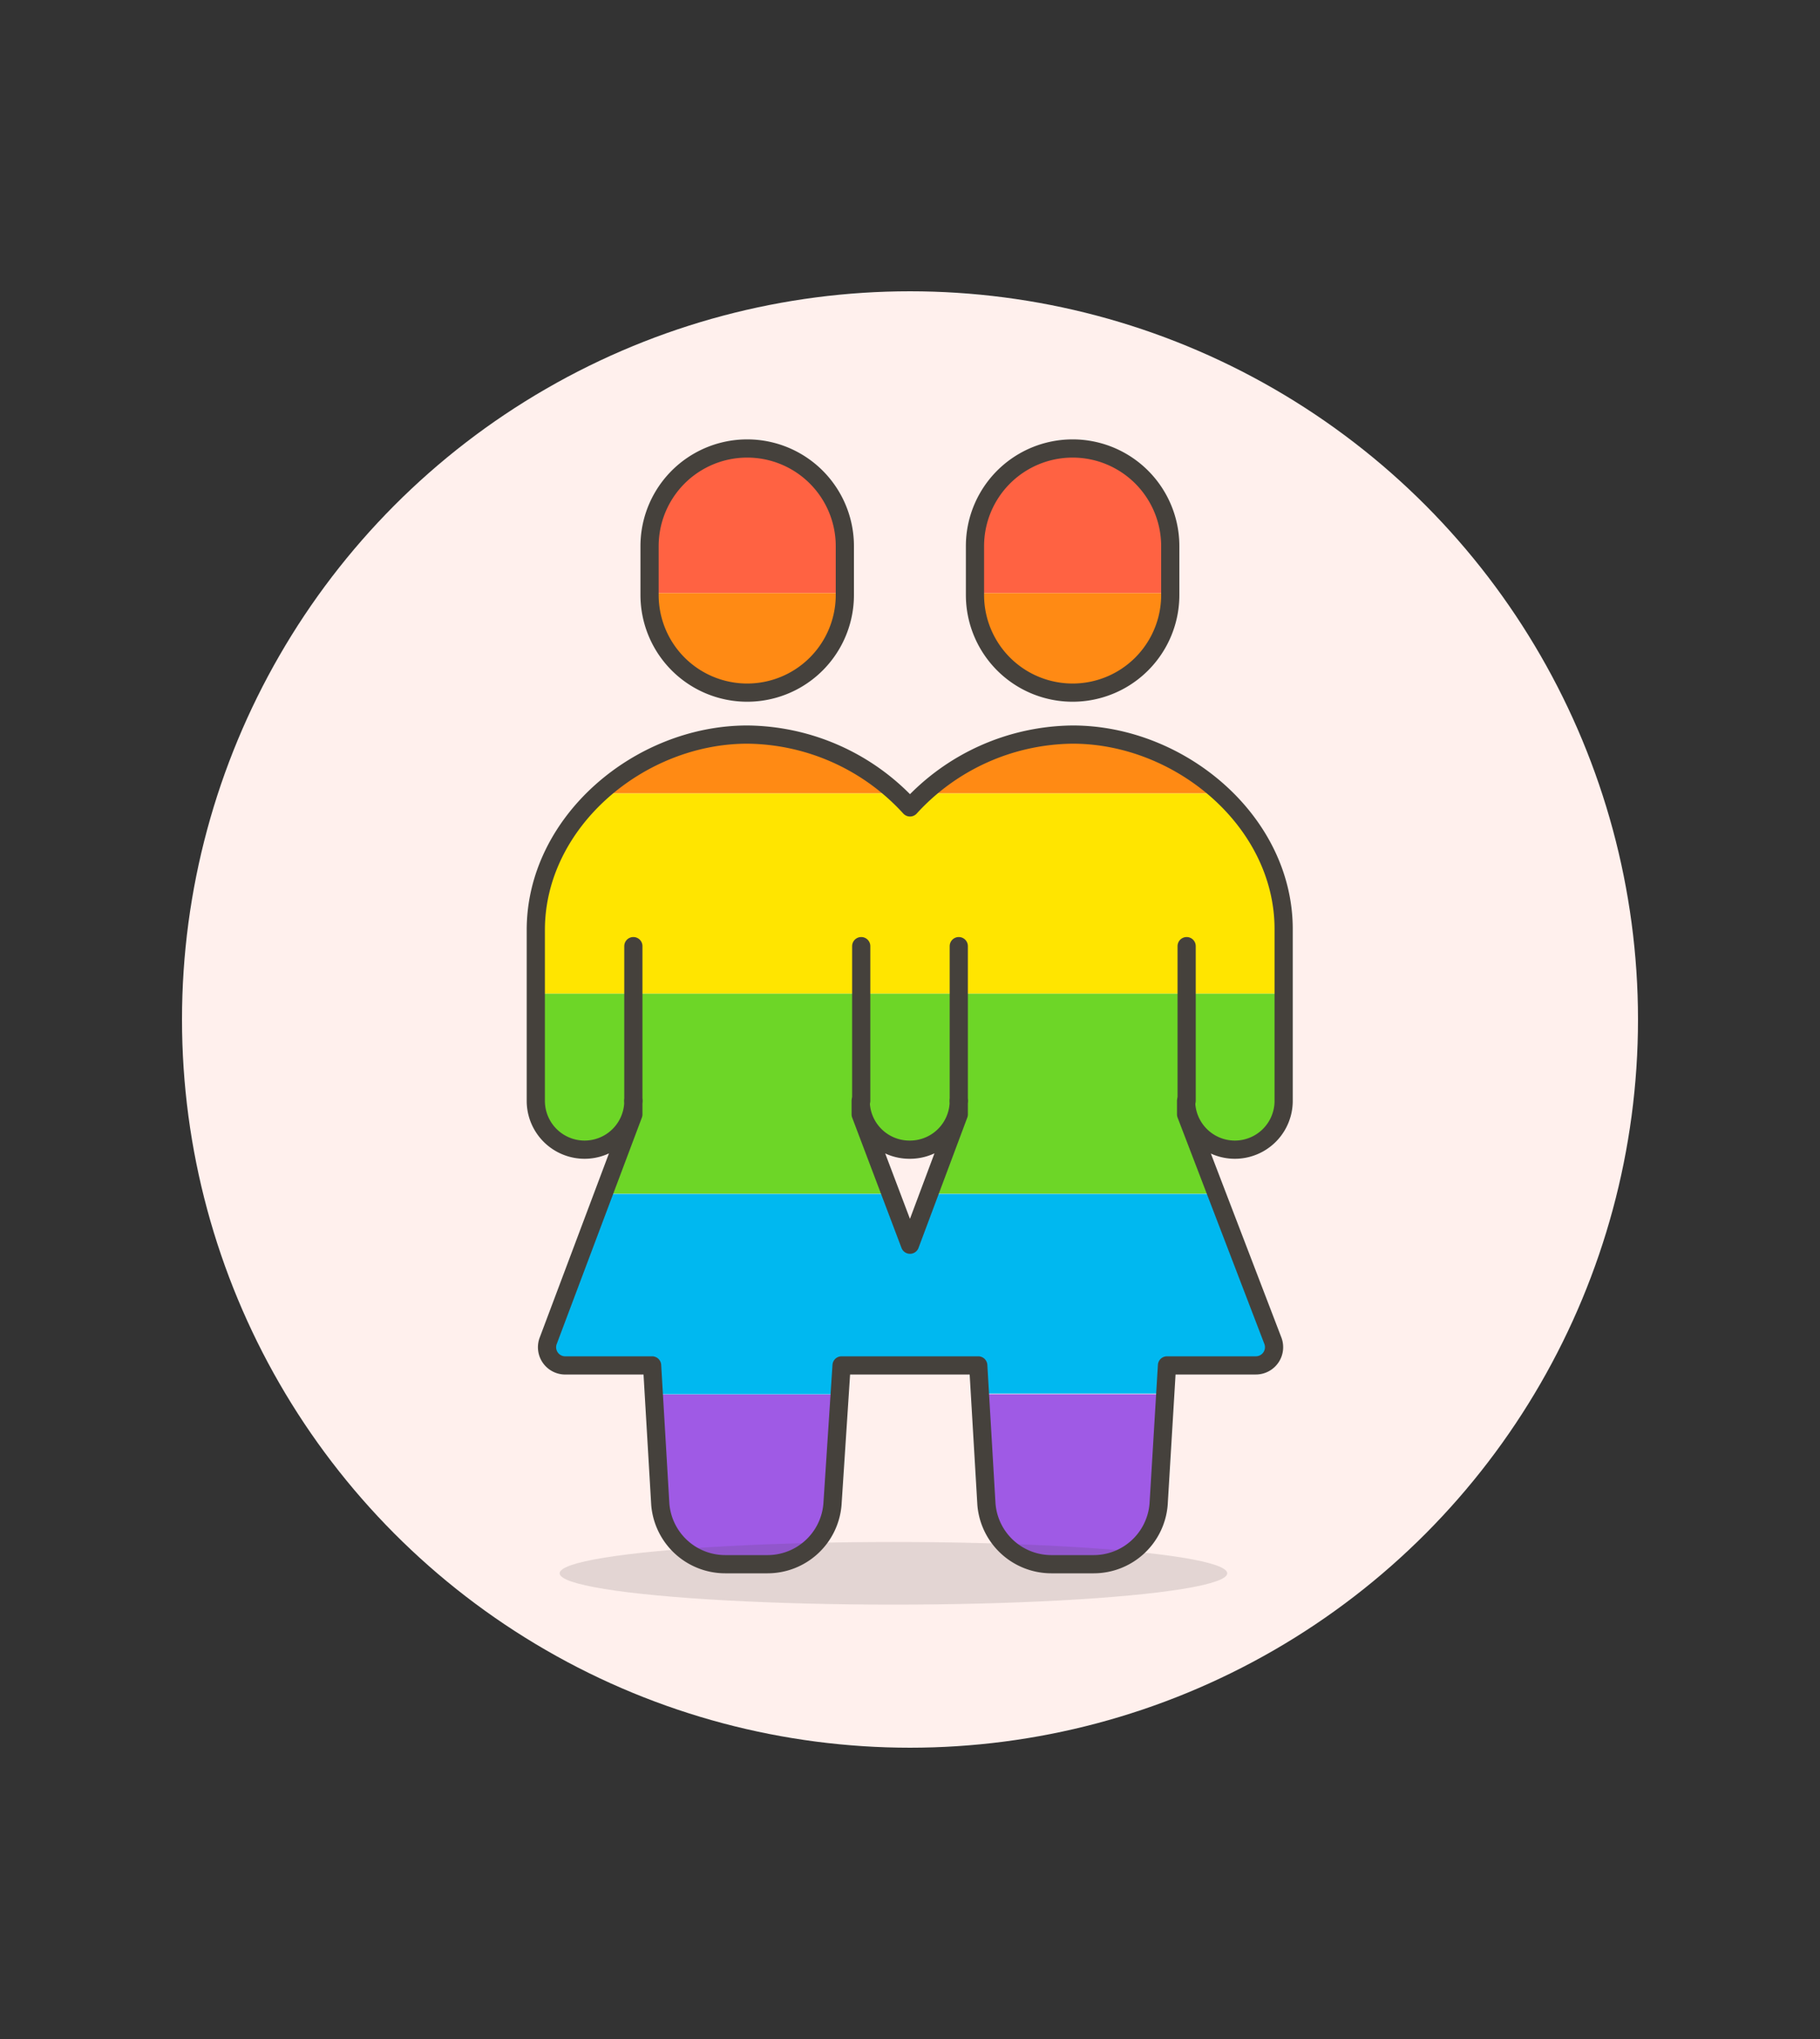 <svg id="Multicolor" xmlns="http://www.w3.org/2000/svg" viewBox="0 0 100 112"><rect x="0" y="0" width="100" height="112" fill="#333333" stroke="none"/><defs><style>.cls-1{fill:#fff0ed;}.cls-2{fill:#ff6242;}.cls-3{fill:#ff8a14;}.cls-4{fill:#9f5ae5;}.cls-5{fill:#ffe500;}.cls-6{fill:#6dd627;}.cls-7{fill:#00b8f0;}.cls-8{fill:#45413c;fill-opacity:0.15;}.cls-9{fill:none;stroke:#45413c;stroke-linecap:round;stroke-linejoin:round;}</style></defs><title>262- sign-lesbian-lgbtq-1</title><g id="Scene"><circle class="cls-1" cx="50" cy="56" r="40"/><path class="cls-2" d="M41.06,24.64A5.36,5.36,0,0,0,35.69,30v2.58H46.42V30A5.36,5.36,0,0,0,41.06,24.64Z"/><path class="cls-3" d="M35.69,32.68a5.36,5.36,0,1,0,10.73,0v-.1H35.69Z"/><path class="cls-3" d="M41.06,40.35a12.22,12.22,0,0,0-8.13,3.23H49.19A12.22,12.22,0,0,0,41.06,40.35Z"/><path class="cls-4" d="M36.32,82.66a3.58,3.58,0,0,0,3.56,3.29h2.34a3.58,3.58,0,0,0,3.56-3.29l.36-6.07H36Z"/><path class="cls-2" d="M58.94,24.64A5.36,5.36,0,0,0,53.58,30v2.58H64.3V30A5.36,5.36,0,0,0,58.94,24.64Z"/><path class="cls-3" d="M53.58,32.68a5.36,5.36,0,1,0,10.73,0v-.1H53.58Z"/><path class="cls-3" d="M58.94,40.35a12.22,12.22,0,0,0-8.13,3.23H67.07A12.22,12.22,0,0,0,58.94,40.35Z"/><path class="cls-5" d="M67.07,43.58H50.81q-.42.39-.81.81-.38-.43-.81-.81H32.92a10.23,10.23,0,0,0-3.49,7.5v3.5H70.56v-3.5A10.23,10.23,0,0,0,67.07,43.58Z"/><path class="cls-6" d="M29.44,54.58v5.88a2.68,2.68,0,1,0,5.36,0l0,.74-1.66,4.37H48.94l-1.66-4.37,0-.74a2.68,2.68,0,1,0,5.36,0l0,.74-1.66,4.37H66.83l-1.66-4.37,0-.74a2.68,2.68,0,1,0,5.36,0V54.58Z"/><path class="cls-7" d="M66.83,65.58H51.05L50,68.37l-1.05-2.79H33.17l-3.06,8.09A1,1,0,0,0,31,75h4.83L36,76.58H46.15L46.24,75h7.51l.09,1.55H64L64.12,75H69a1,1,0,0,0,.94-1.35Z"/><path class="cls-4" d="M54.21,82.66a3.58,3.58,0,0,0,3.56,3.29h2.34a3.58,3.58,0,0,0,3.56-3.29L64,76.58H53.85Z"/><ellipse class="cls-8" cx="49.09" cy="86.42" rx="18.34" ry="1.72"/><line class="cls-9" x1="34.8" y1="60.47" x2="34.8" y2="51.97"/><line class="cls-9" x1="47.32" y1="60.47" x2="47.32" y2="51.97"/><path class="cls-9" d="M46.42,32.68a5.36,5.36,0,1,1-10.73,0V30a5.36,5.36,0,1,1,10.73,0Z"/><line class="cls-9" x1="52.68" y1="60.47" x2="52.68" y2="51.97"/><line class="cls-9" x1="65.2" y1="60.47" x2="65.2" y2="51.97"/><path class="cls-9" d="M64.3,32.68a5.36,5.36,0,1,1-10.73,0V30A5.36,5.36,0,1,1,64.3,30Z"/><path class="cls-9" d="M58.94,40.35a12.25,12.25,0,0,0-8.94,4,12.25,12.25,0,0,0-8.94-4c-5.93,0-11.62,4.8-11.62,10.73v9.39a2.68,2.68,0,1,0,5.36,0l0,.74L30.11,73.68A1,1,0,0,0,31,75h4.83l.45,7.63a3.58,3.58,0,0,0,3.56,3.29h2.34a3.58,3.58,0,0,0,3.56-3.29L46.24,75h7.51l.45,7.63a3.58,3.58,0,0,0,3.56,3.29h2.34a3.58,3.58,0,0,0,3.56-3.29L64.12,75H69a1,1,0,0,0,.94-1.35L65.17,61.21l0-.74a2.68,2.68,0,1,0,5.36,0V51.08C70.56,45.15,64.87,40.35,58.94,40.35ZM50,68.37l-2.71-7.16,0-.74A2.68,2.68,0,0,0,50,63.15h0a2.68,2.68,0,0,0,2.68-2.68l0,.74Z"/></g></svg>